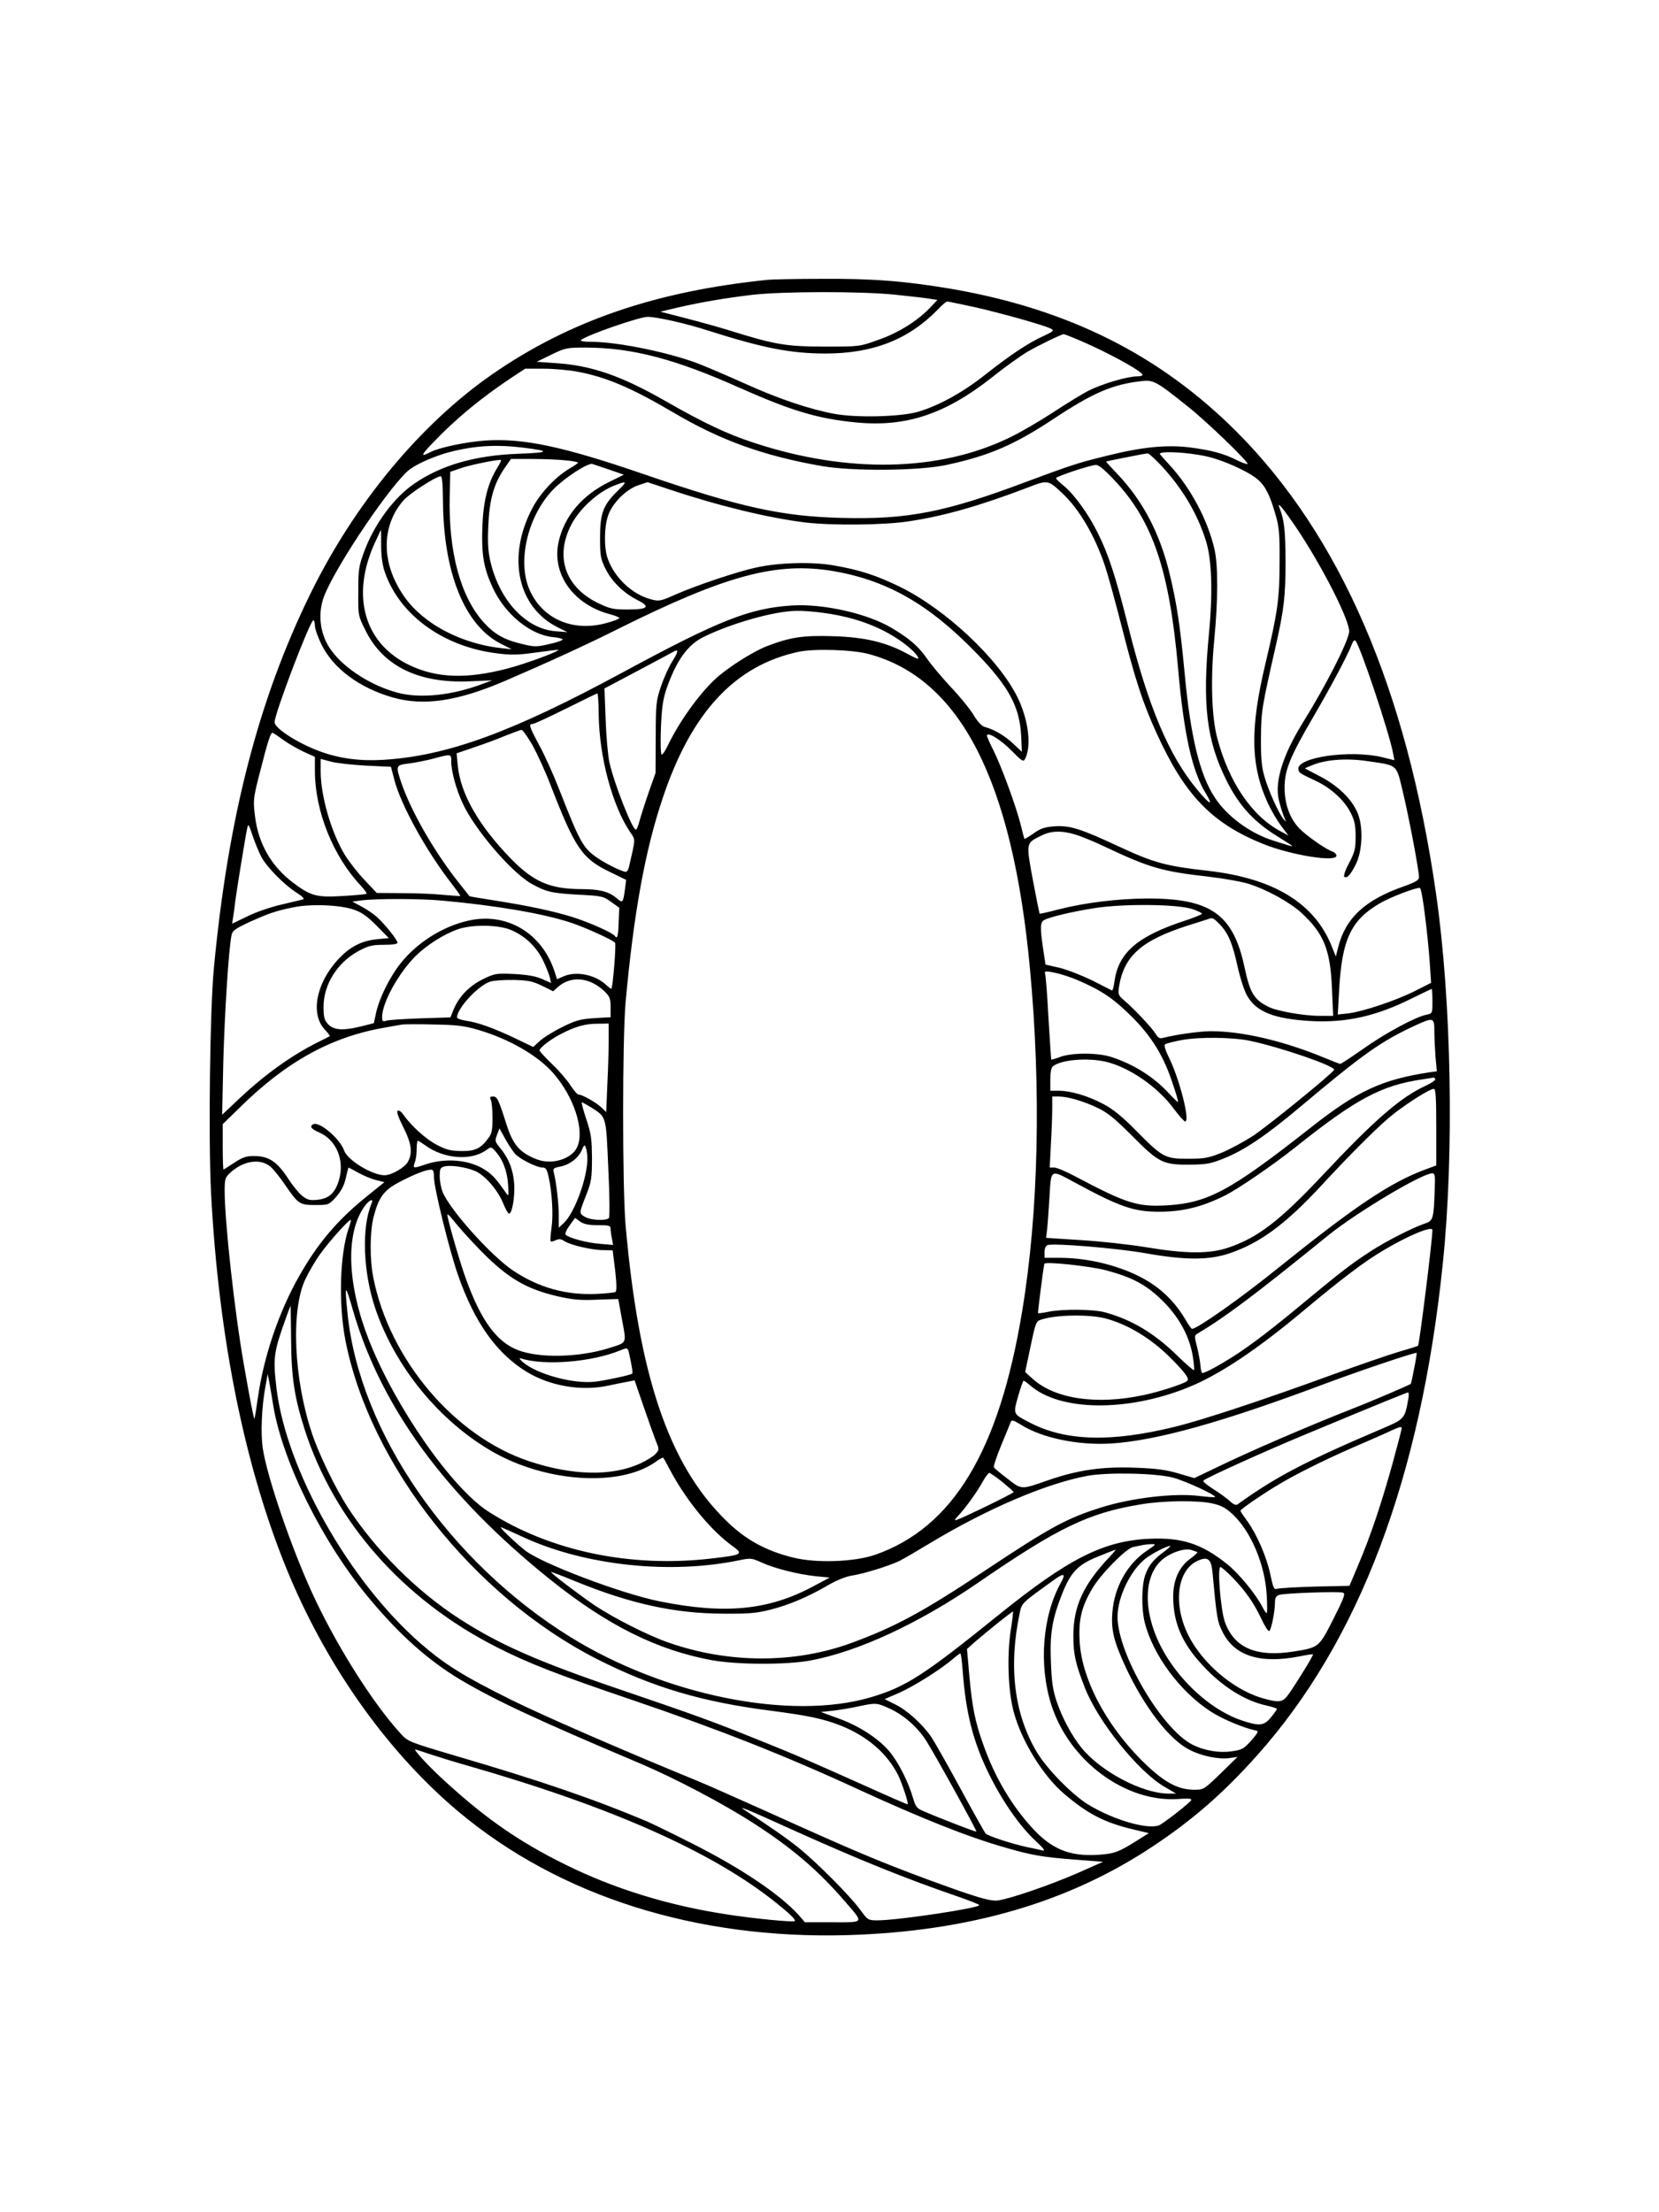 <?xml version="1.0" standalone="no"?>
<!DOCTYPE svg PUBLIC "-//W3C//DTD SVG 20010904//EN"
 "http://www.w3.org/TR/2001/REC-SVG-20010904/DTD/svg10.dtd">
<svg version="1.0" xmlns="http://www.w3.org/2000/svg"
 width="864pt" height="1152pt" viewBox="0 0 864 1152"
 preserveAspectRatio="xMidYMid meet">

<g transform="translate(0,1152) scale(0.1,-0.1)"
fill="#000000" stroke="none">
<path d="M4000 10063 c-582 -59 -1033 -213 -1435 -491 -376 -261 -718 -673
-950 -1147 -269 -550 -427 -1160 -501 -1945 -21 -219 -29 -892 -15 -1170 40
-769 180 -1451 408 -1995 207 -491 521 -928 883 -1231 525 -439 1237 -664
2025 -641 631 19 1150 170 1590 463 208 138 369 279 542 473 532 596 852 1444
967 2561 60 575 45 1370 -35 1925 -153 1066 -498 1864 -1038 2406 -400 400
-874 638 -1482 744 -241 41 -416 55 -681 53 -134 0 -259 -3 -278 -5z m665 -78
c77 -8 157 -17 179 -21 l38 -6 -43 -45 c-65 -67 -165 -129 -271 -165 -92 -33
-94 -33 -278 -33 -200 1 -254 10 -500 87 -52 16 -153 44 -223 62 l-128 33 93
22 c122 28 241 48 380 65 156 19 576 20 753 1z m414 -65 c140 -32 361 -94 395
-112 17 -9 12 -14 -40 -38 -78 -35 -175 -100 -308 -205 -115 -91 -246 -162
-351 -191 -93 -25 -319 -30 -430 -9 -129 24 -287 77 -460 155 -82 37 -185 81
-227 98 -150 62 -435 122 -579 122 -39 0 -59 4 -53 9 24 24 303 121 347 121
47 0 199 -34 307 -69 295 -94 434 -121 617 -122 249 0 434 72 588 230 21 23
43 41 48 41 5 0 71 -14 146 -30z m547 -174 c141 -60 324 -160 324 -178 0 -5
-13 -8 -28 -8 -51 0 -182 -39 -252 -74 -37 -19 -123 -72 -191 -117 -68 -44
-169 -103 -224 -129 -366 -177 -842 -186 -1328 -26 -141 46 -261 103 -464 219
-229 131 -384 184 -568 196 l-100 7 76 37 c72 35 81 37 175 37 246 0 470 -59
814 -213 264 -117 401 -158 600 -177 259 -25 464 44 705 234 66 53 149 112
184 133 58 34 178 92 191 93 3 0 42 -15 86 -34z m-2616 -162 c148 -28 278 -83
502 -215 241 -142 465 -223 768 -276 162 -28 507 -25 650 6 222 48 352 104
559 241 203 134 304 178 453 195 65 8 78 1 243 -131 97 -76 320 -292 312 -300
-3 -3 -27 6 -54 19 -68 35 -136 53 -246 67 -118 15 -246 3 -427 -42 -156 -38
-191 -50 -420 -135 -427 -161 -623 -199 -967 -190 -313 8 -526 55 -1028 227
-422 145 -629 189 -826 176 -102 -7 -241 -36 -289 -61 -52 -27 -49 -16 19 54
115 120 245 228 406 335 l70 46 96 0 c53 0 134 -7 179 -16z m-286 -395 c146
-18 140 -26 -24 -32 -225 -8 -402 -59 -543 -156 -104 -71 -205 -207 -258 -347
-31 -83 -33 -97 -33 -214 -1 -126 -1 -126 37 -202 91 -186 276 -277 540 -266
l120 5 -49 -18 c-158 -60 -326 -78 -444 -46 -135 36 -274 124 -343 218 -61 81
-75 193 -38 287 65 164 358 596 448 660 43 31 131 68 201 87 136 35 244 41
386 24z m3561 -46 c83 -18 216 -78 263 -118 41 -34 65 -81 94 -182 20 -68 23
-100 22 -253 0 -186 -10 -258 -74 -527 -81 -340 -77 -531 14 -728 18 -38 49
-91 70 -118 l36 -48 -37 20 c-152 79 -273 257 -334 489 -29 110 -35 306 -15
513 20 209 20 384 1 469 -36 155 -126 323 -239 444 -25 27 -46 51 -46 52 0 17
148 9 245 -13z m-235 -50 c109 -118 186 -248 230 -388 31 -96 37 -270 16 -486
-35 -367 -13 -555 92 -764 66 -133 145 -218 274 -296 37 -23 68 -43 68 -44 0
-2 -12 0 -27 5 -16 5 -50 16 -76 24 -118 38 -238 126 -301 224 -77 116 -126
317 -156 642 -24 252 -41 365 -77 515 -50 214 -141 388 -275 528 -32 34 -58
62 -58 63 0 1 37 9 83 18 45 9 91 18 102 20 11 2 25 4 32 5 6 0 39 -29 73 -66z
m-3459 -7 c-51 -82 -74 -174 -79 -311 -5 -143 7 -213 53 -313 64 -140 196
-248 316 -260 27 -2 49 -8 49 -12 0 -5 -32 -16 -70 -24 -63 -15 -77 -15 -135
-1 -97 22 -150 52 -206 114 -122 136 -184 369 -177 660 l3 124 55 19 c52 18
201 48 209 42 2 -2 -6 -19 -18 -38z m352 37 c37 -3 67 -9 67 -12 0 -3 -18 -16
-39 -28 -76 -44 -157 -129 -200 -212 -132 -253 -75 -514 134 -618 l50 -25 -62
5 c-154 12 -291 159 -339 363 -12 51 -15 99 -11 184 5 134 28 218 82 298 l36
52 107 0 c59 0 137 -3 175 -7z m234 -50 l72 -25 -77 -38 c-140 -69 -231 -176
-262 -308 -40 -170 77 -333 272 -382 26 -7 46 -16 43 -20 -3 -4 -34 -16 -69
-25 -173 -47 -331 22 -398 173 -66 150 -9 388 125 525 62 62 178 137 202 131
11 -4 52 -17 92 -31z m2630 -57 c197 -211 283 -466 328 -972 30 -345 73 -539
145 -656 42 -69 20 -59 -45 20 -148 178 -255 432 -361 857 -64 254 -101 368
-157 480 -48 98 -125 204 -178 246 -21 17 -39 34 -39 39 0 9 175 67 207 69 14
1 46 -25 100 -83z m-3500 -103 c2 -377 114 -652 303 -746 l55 -28 -55 6 c-139
15 -281 69 -386 148 -75 57 -121 112 -162 193 -76 151 -61 315 40 429 30 35
170 125 193 125 8 0 11 -43 12 -127z m3226 38 c87 -81 169 -221 221 -376 15
-44 54 -186 87 -315 72 -283 111 -401 182 -557 147 -324 288 -470 556 -578
147 -59 381 -96 381 -61 0 8 -9 17 -19 21 -33 10 -135 81 -173 120 -50 51 -78
127 -78 214 0 90 28 160 152 372 95 163 177 318 198 373 6 17 14 25 19 20 25
-27 176 -479 196 -586 l7 -37 -64 16 c-167 40 -449 -1 -436 -64 3 -18 7 -20
92 -60 78 -37 148 -101 180 -165 21 -41 26 -67 26 -124 0 -63 -4 -81 -34 -138
-20 -37 -30 -68 -25 -72 15 -9 32 10 59 63 37 73 41 203 8 275 -33 72 -101
137 -195 186 l-78 41 38 16 c71 30 182 38 292 21 158 -23 146 -13 183 -168 32
-136 82 -400 82 -436 0 -15 -16 -25 -77 -47 -204 -71 -305 -165 -344 -318
l-12 -48 -23 57 c-90 222 -302 350 -640 389 -223 25 -283 41 -474 130 -193 90
-251 108 -329 102 -50 -4 -73 -11 -108 -37 -25 -17 -46 -30 -48 -28 -1 2 -10
34 -19 72 -23 94 -101 306 -142 388 -19 37 -34 72 -34 77 0 23 70 -19 127 -77
54 -55 63 -61 71 -45 35 66 19 201 -37 318 -97 201 -376 463 -616 580 -124 60
-207 87 -345 111 -111 19 -281 15 -400 -11 -95 -20 -313 -93 -422 -141 -78
-35 -85 -36 -128 -25 -98 26 -190 113 -225 212 -20 55 -19 164 2 224 22 65 93
136 157 158 l48 16 118 -39 c255 -85 511 -147 705 -171 139 -16 407 -14 537 6
182 27 371 81 615 174 111 43 110 43 186 -28z m-2317 12 c-75 -73 -91 -117
-91 -243 0 -94 3 -111 28 -161 32 -66 94 -127 167 -164 70 -35 55 -49 -53 -49
-71 0 -91 4 -147 31 -170 80 -229 233 -152 396 42 92 146 188 240 222 59 22
59 18 8 -32z m3531 -185 c140 -207 289 -501 279 -552 -13 -65 -124 -281 -242
-471 -102 -165 -145 -302 -125 -396 6 -27 18 -66 26 -87 14 -34 14 -36 -1 -17
-26 32 -81 155 -100 225 -14 49 -18 98 -17 200 1 137 4 155 79 485 41 182 49
252 49 430 -1 165 -6 215 -32 282 -14 36 18 -2 84 -99z m-4762 -100 c0 -55 7
-102 19 -137 77 -223 303 -388 582 -423 76 -10 111 -9 205 4 63 9 115 15 116
14 8 -7 -172 -74 -267 -98 -211 -55 -366 -49 -507 18 -236 112 -307 361 -181
637 17 37 31 67 32 67 1 0 1 -37 1 -82z m2361 -133 c278 -49 495 -174 739
-426 169 -174 225 -279 233 -429 l4 -85 -44 41 c-43 42 -100 75 -148 88 -16 4
-37 25 -59 62 -18 30 -72 97 -120 147 -47 51 -103 117 -123 147 -44 64 -93
106 -186 161 -127 75 -356 126 -517 116 -221 -14 -380 -77 -885 -350 -575
-311 -912 -434 -1247 -454 -118 -7 -225 7 -326 44 -113 41 -237 120 -237 152
0 45 185 531 202 531 4 0 8 -13 8 -29 0 -15 16 -60 35 -99 63 -125 197 -224
370 -274 162 -46 338 -20 587 87 209 90 422 187 583 268 568 283 832 354 1131
302z m-61 -216 c120 -16 218 -45 308 -89 82 -40 168 -105 187 -141 9 -15 -2
-12 -52 15 -111 61 -222 88 -388 93 -159 5 -225 -5 -349 -53 -75 -30 -206
-114 -267 -171 -88 -83 -189 -225 -249 -351 -11 -23 -24 -42 -29 -42 -5 0 -7
60 -4 138 4 106 11 151 28 202 52 150 111 233 196 274 145 71 368 134 481 135
34 1 96 -4 138 -10z m-785 -255 c-17 -27 -43 -85 -58 -129 -25 -75 -27 -91
-27 -265 l-1 -185 -37 -105 c-20 -58 -41 -124 -47 -147 -6 -24 -14 -43 -19
-43 -18 0 -112 238 -137 349 -8 36 -17 138 -20 226 l-6 160 168 89 c93 49 178
95 189 101 31 19 29 2 -5 -51z m1025 40 c476 -128 748 -659 839 -1639 59 -631
45 -1270 -41 -1785 -120 -727 -360 -1124 -764 -1266 -108 -38 -309 -45 -428
-15 -146 36 -252 95 -355 198 -294 291 -449 750 -518 1533 -17 196 -17 967 0
1160 42 461 101 790 193 1063 150 449 377 692 709 763 82 17 281 11 365 -12z
m-1407 -316 c3 -220 71 -475 165 -613 27 -40 28 -27 -8 -182 -3 -13 -10 -23
-16 -23 -18 0 -102 41 -147 72 -76 52 -91 80 -202 363 -28 72 -73 172 -101
223 -53 99 -57 112 -35 112 8 0 85 36 172 79 88 44 162 80 165 80 3 1 7 -50 7
-111z m-344 -160 c25 -46 67 -137 92 -203 129 -333 165 -386 311 -456 l84 -41
-6 -47 c-10 -74 -12 -76 -45 -47 -41 34 -89 46 -185 46 -160 1 -245 37 -363
157 -168 173 -263 337 -278 486 l-6 64 93 32 c52 17 126 45 164 61 39 15 75
29 81 29 6 1 32 -36 58 -81z m-1293 25 c25 -18 71 -44 103 -59 l56 -25 0 -77
c1 -207 95 -441 239 -594 19 -21 33 -40 30 -42 -2 -3 -58 -8 -125 -12 -137 -8
-166 0 -261 72 -111 85 -178 202 -195 344 -10 80 -9 92 20 207 51 199 62 234
75 226 7 -4 33 -22 58 -40z m869 -109 c0 -50 26 -146 60 -218 62 -135 252
-357 356 -417 77 -43 104 -50 246 -58 120 -6 130 -8 170 -37 l43 -31 -3 -73
c-2 -74 -7 -93 -20 -74 -12 17 -133 71 -222 99 -101 31 -227 58 -405 86 -71
11 -130 21 -130 22 -1 1 -26 34 -57 72 -129 164 -246 368 -298 519 -30 89 -29
92 38 100 31 4 89 15 127 25 96 26 95 26 95 -15z m-444 -21 l130 -6 18 -69
c34 -130 167 -372 300 -542 25 -33 45 -60 43 -62 -1 -1 -40 2 -87 6 -47 5
-144 9 -216 9 l-132 1 -64 68 c-36 38 -81 96 -102 130 -71 117 -126 307 -126
436 l0 64 53 -14 c28 -8 111 -17 183 -21z m-546 -473 c27 -53 119 -147 185
-189 29 -18 42 -32 34 -34 -8 -3 -58 -14 -111 -27 -54 -12 -134 -39 -178 -61
l-81 -39 5 33 c3 17 8 55 11 82 7 56 52 333 62 380 6 28 7 26 28 -35 12 -36
32 -85 45 -110z m4241 114 c30 -9 101 -38 159 -66 224 -106 296 -127 533 -153
76 -9 168 -25 205 -36 97 -30 216 -95 279 -152 118 -108 152 -194 160 -399 l6
-138 -70 0 c-83 0 -224 25 -267 47 -76 38 -96 72 -125 208 -59 275 -177 358
-511 356 -153 -1 -321 -22 -459 -57 -51 -14 -95 -23 -97 -22 -1 2 -17 81 -35
176 -36 196 -37 191 45 231 49 25 104 27 177 5z m1820 -420 c10 -76 21 -187
25 -246 l7 -106 -83 -42 c-101 -51 -270 -107 -347 -117 l-56 -6 7 124 c14 266
61 367 212 455 52 31 193 85 209 80 5 -1 17 -65 26 -142z m-5116 76 c283 -26
523 -67 669 -115 72 -24 212 -87 229 -104 7 -7 -11 -229 -19 -240 -1 -1 -13 7
-26 19 -57 54 -154 74 -220 47 l-37 -16 -12 37 c-65 203 -250 313 -449 268
-135 -30 -269 -115 -355 -224 -56 -71 -109 -179 -126 -254 l-12 -56 -63 -16
c-96 -24 -145 -21 -175 10 -20 22 -24 36 -24 92 0 116 73 231 183 290 51 27
70 32 131 32 47 0 71 4 71 11 0 14 -62 92 -105 132 -16 15 -52 40 -80 55 l-50
27 45 6 c75 10 308 10 425 -1z m-465 -46 c42 -14 70 -33 120 -83 l65 -66 -61
-6 c-83 -8 -143 -40 -205 -107 -113 -124 -143 -282 -68 -363 16 -17 28 -33 27
-34 -2 -2 -31 -17 -66 -34 -135 -68 -272 -166 -406 -292 l-89 -84 6 280 c7
251 28 586 43 656 4 22 21 34 92 67 102 46 136 58 229 77 89 19 241 13 313
-11z m4373 1 c26 -9 47 -20 47 -23 0 -4 -40 -20 -88 -36 -248 -81 -348 -167
-368 -318 -4 -27 -9 -47 -13 -46 -3 2 -49 25 -102 52 -53 26 -130 56 -170 66
l-74 17 -12 79 c-17 114 -16 142 5 153 30 16 142 43 262 62 152 24 439 21 513
-6z m137 -76 c46 -47 68 -98 95 -221 14 -62 36 -131 51 -155 48 -83 141 -119
331 -130 183 -10 340 25 526 118 55 27 101 49 103 49 2 0 4 -29 4 -64 0 -63 0
-64 -31 -70 -56 -11 -211 -94 -327 -176 -63 -44 -117 -80 -122 -80 -4 0 -40
14 -81 31 -215 89 -432 140 -597 139 -60 -1 -174 -17 -242 -34 -20 -6 -28 -2
-42 21 -18 30 -112 130 -165 175 -28 24 -31 31 -26 65 25 164 116 245 358 323
55 17 105 33 110 35 20 7 24 5 55 -26z m-3696 -29 c75 -29 139 -88 175 -163
16 -34 32 -74 35 -89 l6 -27 -47 21 c-35 15 -76 22 -146 26 -94 4 -100 3 -162
-27 -71 -35 -124 -90 -152 -156 l-17 -43 -156 -5 c-85 -3 -165 -8 -177 -12
-20 -6 -23 -4 -23 19 0 74 86 230 176 319 58 57 149 114 219 138 73 25 200 24
269 -1z m2958 -264 c128 -55 187 -96 283 -191 104 -104 167 -207 213 -350 17
-49 29 -91 27 -93 -2 -2 -23 18 -47 44 -79 86 -182 151 -298 189 -71 24 -208
24 -269 1 -24 -9 -45 -15 -46 -14 -1 2 -8 102 -15 223 -6 121 -15 224 -18 229
-11 19 93 -5 170 -38z m-2788 -30 l57 -28 22 20 c69 63 167 54 245 -20 28 -28
32 -38 32 -84 l0 -51 -85 -5 c-73 -5 -96 -11 -168 -47 -45 -22 -98 -55 -116
-72 l-34 -31 -96 46 c-112 53 -192 82 -256 91 -25 4 -45 11 -45 17 0 46 109
165 172 186 18 6 74 10 124 9 76 -2 99 -7 148 -31z m4646 -234 c0 -33 3 -93 6
-135 l7 -76 -39 -5 c-248 -38 -375 -97 -614 -285 -424 -334 -539 -395 -755
-408 -151 -8 -207 9 -475 151 -47 25 -96 46 -109 46 l-24 0 6 122 c4 66 7 150
7 185 l0 63 33 0 c48 0 133 -25 207 -61 50 -24 90 -58 172 -140 142 -143 163
-154 298 -154 94 1 113 4 185 33 105 42 218 118 394 266 333 280 424 344 606
428 90 41 95 39 95 -30z m-4976 4 c160 -48 306 -132 387 -224 107 -122 164
-294 126 -383 -27 -64 -132 -97 -212 -66 -87 34 -123 75 -156 178 -43 136 -50
149 -71 149 -16 0 -18 -4 -12 -17 5 -10 9 -53 9 -95 0 -62 -4 -82 -21 -104
-41 -56 -70 -69 -143 -68 -56 1 -79 7 -129 34 -57 30 -134 101 -174 159 -9 13
-21 20 -27 17 -7 -5 4 -35 29 -85 43 -85 50 -133 25 -180 -15 -30 -86 -71
-122 -71 -65 0 -194 79 -211 129 -22 63 -132 155 -162 136 -19 -12 -9 -24 34
-43 88 -39 131 -144 102 -245 -20 -69 -52 -99 -114 -105 -41 -4 -52 0 -81 23
-17 15 -47 52 -66 81 -61 95 -104 124 -183 124 -40 0 -60 -7 -102 -35 -29 -19
-54 -35 -56 -35 -2 0 -4 53 -4 118 l0 118 83 81 c245 243 481 374 762 422 33
6 71 13 85 15 14 3 90 3 170 1 122 -2 159 -7 234 -29z m676 -53 c0 -49 -3
-152 -7 -231 l-6 -143 -26 25 c-28 26 -99 66 -117 66 -7 0 -26 22 -43 48 -17
27 -60 77 -96 111 -36 35 -65 66 -65 71 0 14 60 60 114 87 74 38 123 52 189
52 l57 1 0 -87z m3340 -3 c161 -34 445 -132 438 -151 -6 -17 -345 -293 -424
-345 -45 -29 -117 -68 -160 -86 -69 -28 -91 -32 -174 -32 -122 -1 -136 7 -270
143 -79 80 -123 115 -176 143 -80 42 -168 68 -231 68 l-43 0 0 59 c0 35 5 63
13 68 43 35 181 46 277 24 123 -30 270 -131 354 -246 27 -36 53 -65 58 -65 28
0 -31 229 -88 341 -14 28 -22 55 -17 60 5 5 44 15 88 23 89 17 264 15 355 -4z
m965 -199 c3 -5 -20 -21 -50 -35 -130 -59 -267 -178 -536 -465 -223 -237 -335
-324 -489 -377 -98 -34 -220 -34 -430 1 -85 14 -238 31 -338 37 l-184 12 6 50
c3 28 8 104 12 169 8 140 5 138 126 72 240 -130 311 -155 445 -155 124 0 224
25 346 86 68 35 244 155 360 247 318 254 451 325 663 356 32 5 60 9 61 10 1 0
4 -3 8 -8z m5 -250 l0 -200 -57 -21 c-183 -68 -366 -191 -764 -511 -194 -157
-424 -319 -451 -319 -3 0 -19 21 -34 48 -45 77 -104 140 -176 188 -122 81
-310 134 -479 134 l-79 0 0 30 c0 18 6 33 15 36 29 12 364 -16 510 -42 208
-37 332 -37 440 0 156 53 285 148 464 339 183 198 324 337 396 392 80 61 183
125 202 125 10 0 13 -42 13 -199z m-4399 101 c78 -51 75 -40 87 -317 7 -141 8
-253 3 -258 -16 -16 -98 -11 -126 7 -30 19 -30 16 11 121 24 62 27 84 27 185
-1 100 -4 126 -30 203 -16 48 -26 87 -23 87 3 0 26 -13 51 -28z m-398 -241
c25 -27 112 -71 143 -71 17 0 23 -10 32 -52 18 -85 24 -198 14 -265 -5 -35 -7
-65 -4 -67 2 -3 14 0 27 6 17 8 28 6 46 -6 32 -20 142 -46 202 -46 26 0 47 -1
48 -2 0 -2 6 -49 13 -106 8 -71 8 -106 1 -110 -5 -3 -51 -8 -101 -10 -156 -7
-299 33 -431 121 -114 76 -328 314 -368 410 -8 20 -15 57 -15 81 0 40 3 46 25
52 32 8 108 -3 157 -23 51 -20 120 -99 148 -168 12 -30 26 -55 31 -55 16 0 31
86 27 155 -5 73 -29 134 -74 188 -27 33 -28 36 -13 74 l10 27 30 -54 c16 -30
40 -65 52 -79z m-470 46 c97 -72 239 -83 318 -27 26 19 27 19 47 -3 40 -43 64
-106 68 -175 4 -57 3 -64 -8 -48 -55 79 -74 100 -115 126 -82 52 -208 62 -314
24 -56 -19 -60 -18 -49 12 6 14 10 45 10 70 0 24 3 44 6 44 3 0 20 -11 37 -23z
m846 -67 c2 -99 -66 -286 -123 -339 l-26 -24 0 64 c0 60 -13 175 -26 224 -5
20 -1 23 33 30 49 9 96 45 113 86 12 28 15 30 21 13 4 -10 8 -35 8 -54z
m-1651 -45 c16 -13 50 -56 76 -94 69 -101 76 -106 158 -106 70 0 70 0 109 43
26 30 42 60 50 98 7 30 13 54 14 54 2 0 24 -12 51 -27 27 -15 68 -32 92 -38
l44 -11 -88 -71 c-156 -125 -261 -249 -358 -422 -103 -182 -181 -411 -212
-623 -9 -62 -17 -114 -19 -116 -3 -3 -25 109 -55 283 -48 271 -100 743 -100
904 0 61 3 70 28 93 67 63 157 78 210 33z m852 -55 c0 -55 80 -380 125 -509
87 -250 203 -411 360 -506 123 -74 287 -101 425 -70 41 9 89 18 105 21 l30 6
46 -134 c25 -73 54 -154 64 -180 19 -46 19 -47 -1 -69 -10 -12 -47 -35 -80
-50 -148 -68 -354 -63 -579 12 -389 130 -727 530 -811 957 -19 97 -18 239 2
316 26 101 53 138 133 180 78 41 137 64 164 65 13 1 17 -7 17 -39z m5212 -62
c-5 -154 -8 -165 -50 -179 -59 -19 -205 -93 -284 -145 -95 -61 -162 -113 -338
-259 -173 -144 -280 -226 -376 -288 -76 -48 -148 -87 -162 -87 -4 0 -9 18 -10
39 -2 22 -10 66 -18 98 -14 53 -14 59 2 68 146 87 297 200 684 514 148 119
486 321 539 321 14 0 16 -12 13 -82z m-5537 -75 c-53 -126 -44 -359 20 -548
104 -306 335 -587 611 -745 278 -159 658 -184 845 -55 21 16 41 26 43 24 2 -2
23 -39 46 -83 82 -149 207 -300 315 -377 58 -42 51 -46 -103 -64 -425 -51
-847 37 -1169 244 -190 122 -483 542 -621 891 -113 287 -124 551 -27 693 26
38 53 51 40 20z m500 -173 c183 -201 284 -268 472 -311 75 -17 115 -21 203
-17 61 2 110 4 110 3 0 -1 9 -50 20 -110 23 -124 27 -115 -68 -145 -156 -49
-365 -54 -476 -10 -108 42 -189 151 -266 361 -31 81 -100 321 -100 343 0 6 12
-5 27 -24 15 -19 50 -60 78 -90z m679 60 c58 0 66 -2 66 -19 0 -10 3 -33 7
-51 l6 -33 -69 6 c-67 5 -160 30 -178 47 -5 5 4 26 20 48 l29 40 26 -19 c20
-14 44 -19 93 -19z m-1298 -16 c-46 -132 -54 -394 -17 -584 127 -648 665
-1330 1309 -1659 292 -148 548 -224 911 -270 190 -25 268 -41 360 -77 139 -56
241 -144 299 -259 19 -39 55 -146 49 -151 -1 -1 -92 38 -202 88 -341 152 -374
167 -576 248 -234 95 -338 132 -699 255 -448 152 -648 240 -860 377 -222 144
-433 355 -578 577 -64 99 -149 273 -187 386 -95 283 -111 641 -35 803 17 36
51 95 77 131 47 66 153 184 160 178 2 -2 -3 -21 -11 -43z m5644 -9 c0 -52 -68
-596 -75 -603 -2 -2 -47 -16 -102 -32 -54 -16 -210 -70 -348 -120 -356 -130
-673 -235 -817 -270 -330 -81 -566 -75 -751 20 -93 48 -91 44 -65 138 13 45
26 82 29 82 3 0 19 -11 35 -25 154 -134 503 -138 819 -11 164 66 358 195 610
406 194 162 315 254 415 312 126 75 250 126 250 103z m-1700 -210 c139 -37
211 -76 295 -159 85 -84 140 -184 157 -289 6 -37 9 -69 6 -72 -2 -2 -40 30
-84 73 -121 119 -240 190 -379 228 -60 17 -224 18 -295 3 -28 -6 -53 -9 -54
-7 -2 2 28 240 33 257 4 13 238 -12 321 -34z m-3921 -211 c147 -505 484 -964
1026 -1399 298 -239 559 -369 846 -421 131 -23 383 -24 509 -1 248 46 564 192
875 406 419 288 574 362 845 407 118 20 296 22 374 5 45 -10 69 -23 103 -54
97 -89 171 -263 180 -424 3 -51 3 -93 0 -93 -4 0 -14 15 -23 33 -35 67 -120
171 -183 222 -132 106 -237 140 -406 132 -239 -11 -422 -104 -786 -398 -389
-314 -482 -374 -666 -428 -417 -122 -1070 10 -1562 314 -632 391 -1098 1068
-1161 1684 -16 159 -13 160 29 15z m-323 -146 c1 -199 17 -304 71 -473 154
-479 513 -886 1001 -1133 163 -83 314 -142 712 -277 441 -150 789 -287 1170
-463 333 -153 572 -248 765 -303 137 -40 196 -50 365 -63 l145 -11 -140 -62
c-139 -60 -336 -128 -405 -139 -41 -7 -116 16 -375 111 -260 97 -374 145 -850
360 -143 64 -296 132 -340 150 -405 166 -804 340 -970 422 -254 126 -352 188
-477 297 -371 325 -696 900 -748 1326 -19 162 -16 187 55 383 9 26 18 47 18
47 1 0 2 -78 3 -172z m4239 107 c120 -31 245 -108 347 -212 72 -73 93 -102 81
-114 -14 -14 -142 -56 -228 -74 -244 -52 -461 -20 -577 85 l-39 35 28 133 c27
129 29 132 58 141 77 25 247 27 330 6z m-2480 -177 c18 -81 22 -109 16 -112
-14 -8 -140 -35 -192 -41 -112 -13 -300 38 -375 101 -19 17 -23 24 -10 20 121
-39 368 -19 516 42 36 15 39 14 45 -10z m4090 -83 c-8 -43 -16 -79 -17 -81 -7
-6 -202 -90 -303 -129 -243 -96 -533 -221 -712 -308 l-113 -54 -82 24 c-64 19
-115 26 -224 30 -171 7 -300 -12 -449 -63 -150 -52 -141 -53 -217 5 -37 28
-69 55 -72 60 -3 5 14 55 37 112 24 57 46 112 50 122 6 15 11 14 57 -14 110
-68 296 -106 465 -96 239 15 582 111 1120 313 174 65 467 164 473 159 1 -1 -4
-37 -13 -80z m-5941 -200 c50 -292 257 -708 496 -995 164 -197 312 -328 483
-430 186 -109 396 -207 933 -434 183 -78 432 -209 591 -312 199 -128 336 -246
474 -406 99 -115 103 -108 -64 -108 l-145 0 -33 38 c-98 108 -300 244 -554
372 -104 53 -210 104 -235 115 -275 116 -554 212 -1005 344 -236 70 -241 72
-279 114 -148 162 -341 469 -465 742 -108 238 -229 592 -252 740 -12 76 -7
215 13 323 l12 67 8 -40 c4 -22 14 -80 22 -130z m5910 38 c-18 -102 -19 -103
-144 -156 -396 -169 -548 -249 -745 -391 -8 -6 -22 0 -41 18 -16 15 -55 43
-87 63 -32 20 -54 39 -50 43 18 16 325 155 538 243 391 163 520 215 528 216 4
1 5 -16 1 -36z m-34 -151 c0 -5 -22 -90 -49 -188 -58 -208 -114 -375 -178
-525 l-45 -107 -181 -4 c-100 -3 -189 -8 -198 -12 -13 -6 -19 8 -33 75 -20 94
-71 210 -121 279 -19 26 -35 50 -35 53 0 7 100 76 180 125 99 61 252 137 410
206 85 37 173 75 195 86 46 21 55 23 55 12z m-2080 -279 c32 -27 59 -50 59
-53 0 -3 -72 -40 -161 -83 -151 -72 -160 -75 -132 -45 41 43 105 132 134 186
13 23 28 42 32 42 5 0 35 -21 68 -47z m890 22 c64 -17 226 -92 218 -101 -3 -2
-40 1 -83 6 -127 16 -353 -10 -510 -60 -179 -56 -264 -102 -604 -328 -323
-215 -469 -294 -698 -378 -297 -108 -639 -107 -953 3 -108 38 -278 124 -384
194 -83 57 -226 165 -226 173 0 2 60 -21 133 -51 280 -114 510 -165 762 -166
134 -1 174 2 248 21 95 24 193 65 303 129 41 24 89 43 119 48 62 9 197 51 250
77 22 11 94 53 160 93 296 178 603 310 820 350 108 19 355 14 445 -10z m-3375
-314 c321 -145 758 -190 1114 -116 60 12 65 12 116 -11 67 -31 190 -62 283
-72 l73 -7 -88 -47 c-232 -124 -459 -145 -797 -77 -200 40 -614 197 -701 265
-52 41 -141 126 -125 121 8 -3 65 -28 125 -56z m3238 -66 c-103 -69 -171 -192
-180 -325 -7 -90 9 -151 71 -285 98 -208 227 -375 331 -427 64 -33 154 -51
208 -43 l42 6 -88 -86 c-88 -85 -88 -85 -140 -85 -88 1 -163 44 -278 160 -185
188 -305 421 -316 610 -7 115 9 183 67 280 43 73 174 206 211 214 13 3 33 7
44 9 11 3 33 5 50 6 28 1 27 -1 -22 -34z m91 -4 c-57 -42 -81 -71 -99 -121
-20 -53 -21 -175 -4 -246 42 -171 184 -363 345 -467 60 -39 172 -86 236 -99
14 -2 9 -12 -25 -51 -37 -42 -48 -49 -97 -56 -67 -11 -147 2 -210 34 -160 81
-390 474 -390 666 0 101 67 241 145 302 34 27 110 66 129 67 5 0 -9 -13 -30
-29z m172 -4 c2 -2 -14 -17 -36 -33 -59 -43 -90 -111 -90 -198 0 -147 53 -259
180 -386 94 -94 201 -158 304 -181 31 -7 56 -15 56 -18 0 -4 -14 -23 -31 -44
-36 -44 -60 -47 -152 -16 -138 46 -286 169 -383 319 -127 196 -142 414 -37
513 42 39 119 67 156 56 16 -5 31 -10 33 -12z m-457 -24 c-138 -146 -189 -258
-189 -412 0 -95 11 -145 60 -270 68 -174 275 -433 412 -514 l63 -37 -39 0
c-136 0 -354 115 -454 239 -50 62 -101 157 -129 241 -20 60 -26 101 -30 205
-6 150 7 224 58 354 45 114 83 154 189 196 47 19 87 35 90 35 2 0 -12 -17 -31
-37z m535 -75 c23 -247 26 -264 54 -318 62 -123 194 -165 397 -126 39 8 71 13
73 11 4 -3 -84 -147 -126 -206 -30 -43 -47 -47 -127 -25 -140 37 -292 156
-376 294 -104 171 -88 375 32 426 49 21 66 7 73 -56z m107 -35 c67 -70 110
-131 151 -219 17 -36 34 -62 39 -57 11 11 29 104 29 148 0 25 5 34 23 40 30 9
312 19 332 11 13 -5 4 -28 -51 -137 -75 -148 -75 -148 -206 -169 -195 -31
-311 19 -359 154 -22 63 -40 286 -23 286 5 0 35 -26 65 -57z m-896 -25 c-96
-172 -116 -428 -50 -635 93 -293 387 -511 664 -491 49 4 68 2 65 -6 -5 -11
-111 -96 -160 -127 -50 -33 -243 21 -380 106 -83 52 -211 183 -263 269 -119
198 -150 447 -90 728 11 52 9 49 184 175 47 33 56 28 30 -19z m-262 -253 c-19
-130 -13 -311 16 -418 40 -152 153 -335 264 -429 120 -102 206 -147 348 -182
l92 -22 -83 -52 c-69 -42 -94 -52 -148 -58 -164 -17 -262 17 -367 127 -114
122 -203 271 -264 444 -43 119 -58 196 -73 361 l-12 137 39 35 c71 61 198 163
201 160 1 -2 -4 -48 -13 -103z m-249 -211 c16 -213 54 -364 135 -529 70 -143
162 -275 244 -351 44 -41 53 -54 36 -50 -13 3 -46 11 -74 16 -81 17 -213 60
-223 73 -5 7 -65 113 -132 237 -67 123 -135 243 -150 265 -46 67 -127 140
-187 169 l-56 28 74 32 c76 33 217 122 279 175 19 17 38 30 41 31 4 0 9 -43
13 -96z m-377 -193 c73 -35 139 -93 185 -163 41 -63 267 -472 263 -476 -2 -3
-194 71 -272 105 -39 16 -44 23 -59 73 -24 83 -78 189 -125 243 -58 67 -158
131 -264 169 l-90 33 65 7 c36 4 94 14 130 22 92 20 98 19 167 -13z m-2400
-235 c39 -13 129 -41 200 -61 750 -215 1278 -450 1608 -716 72 -58 101 -87 94
-93 -7 -7 -222 14 -354 35 -303 46 -588 134 -840 259 -238 117 -414 239 -625
432 -82 74 -169 168 -157 168 2 0 35 -11 74 -24z m1880 -390 c353 -159 592
-256 871 -352 61 -21 112 -41 112 -45 0 -15 -417 -78 -527 -79 -52 0 -53 0
-93 55 -55 75 -229 249 -320 322 -62 50 -134 100 -286 200 -34 22 21 0 243
-101z"/>
</g>
</svg>
